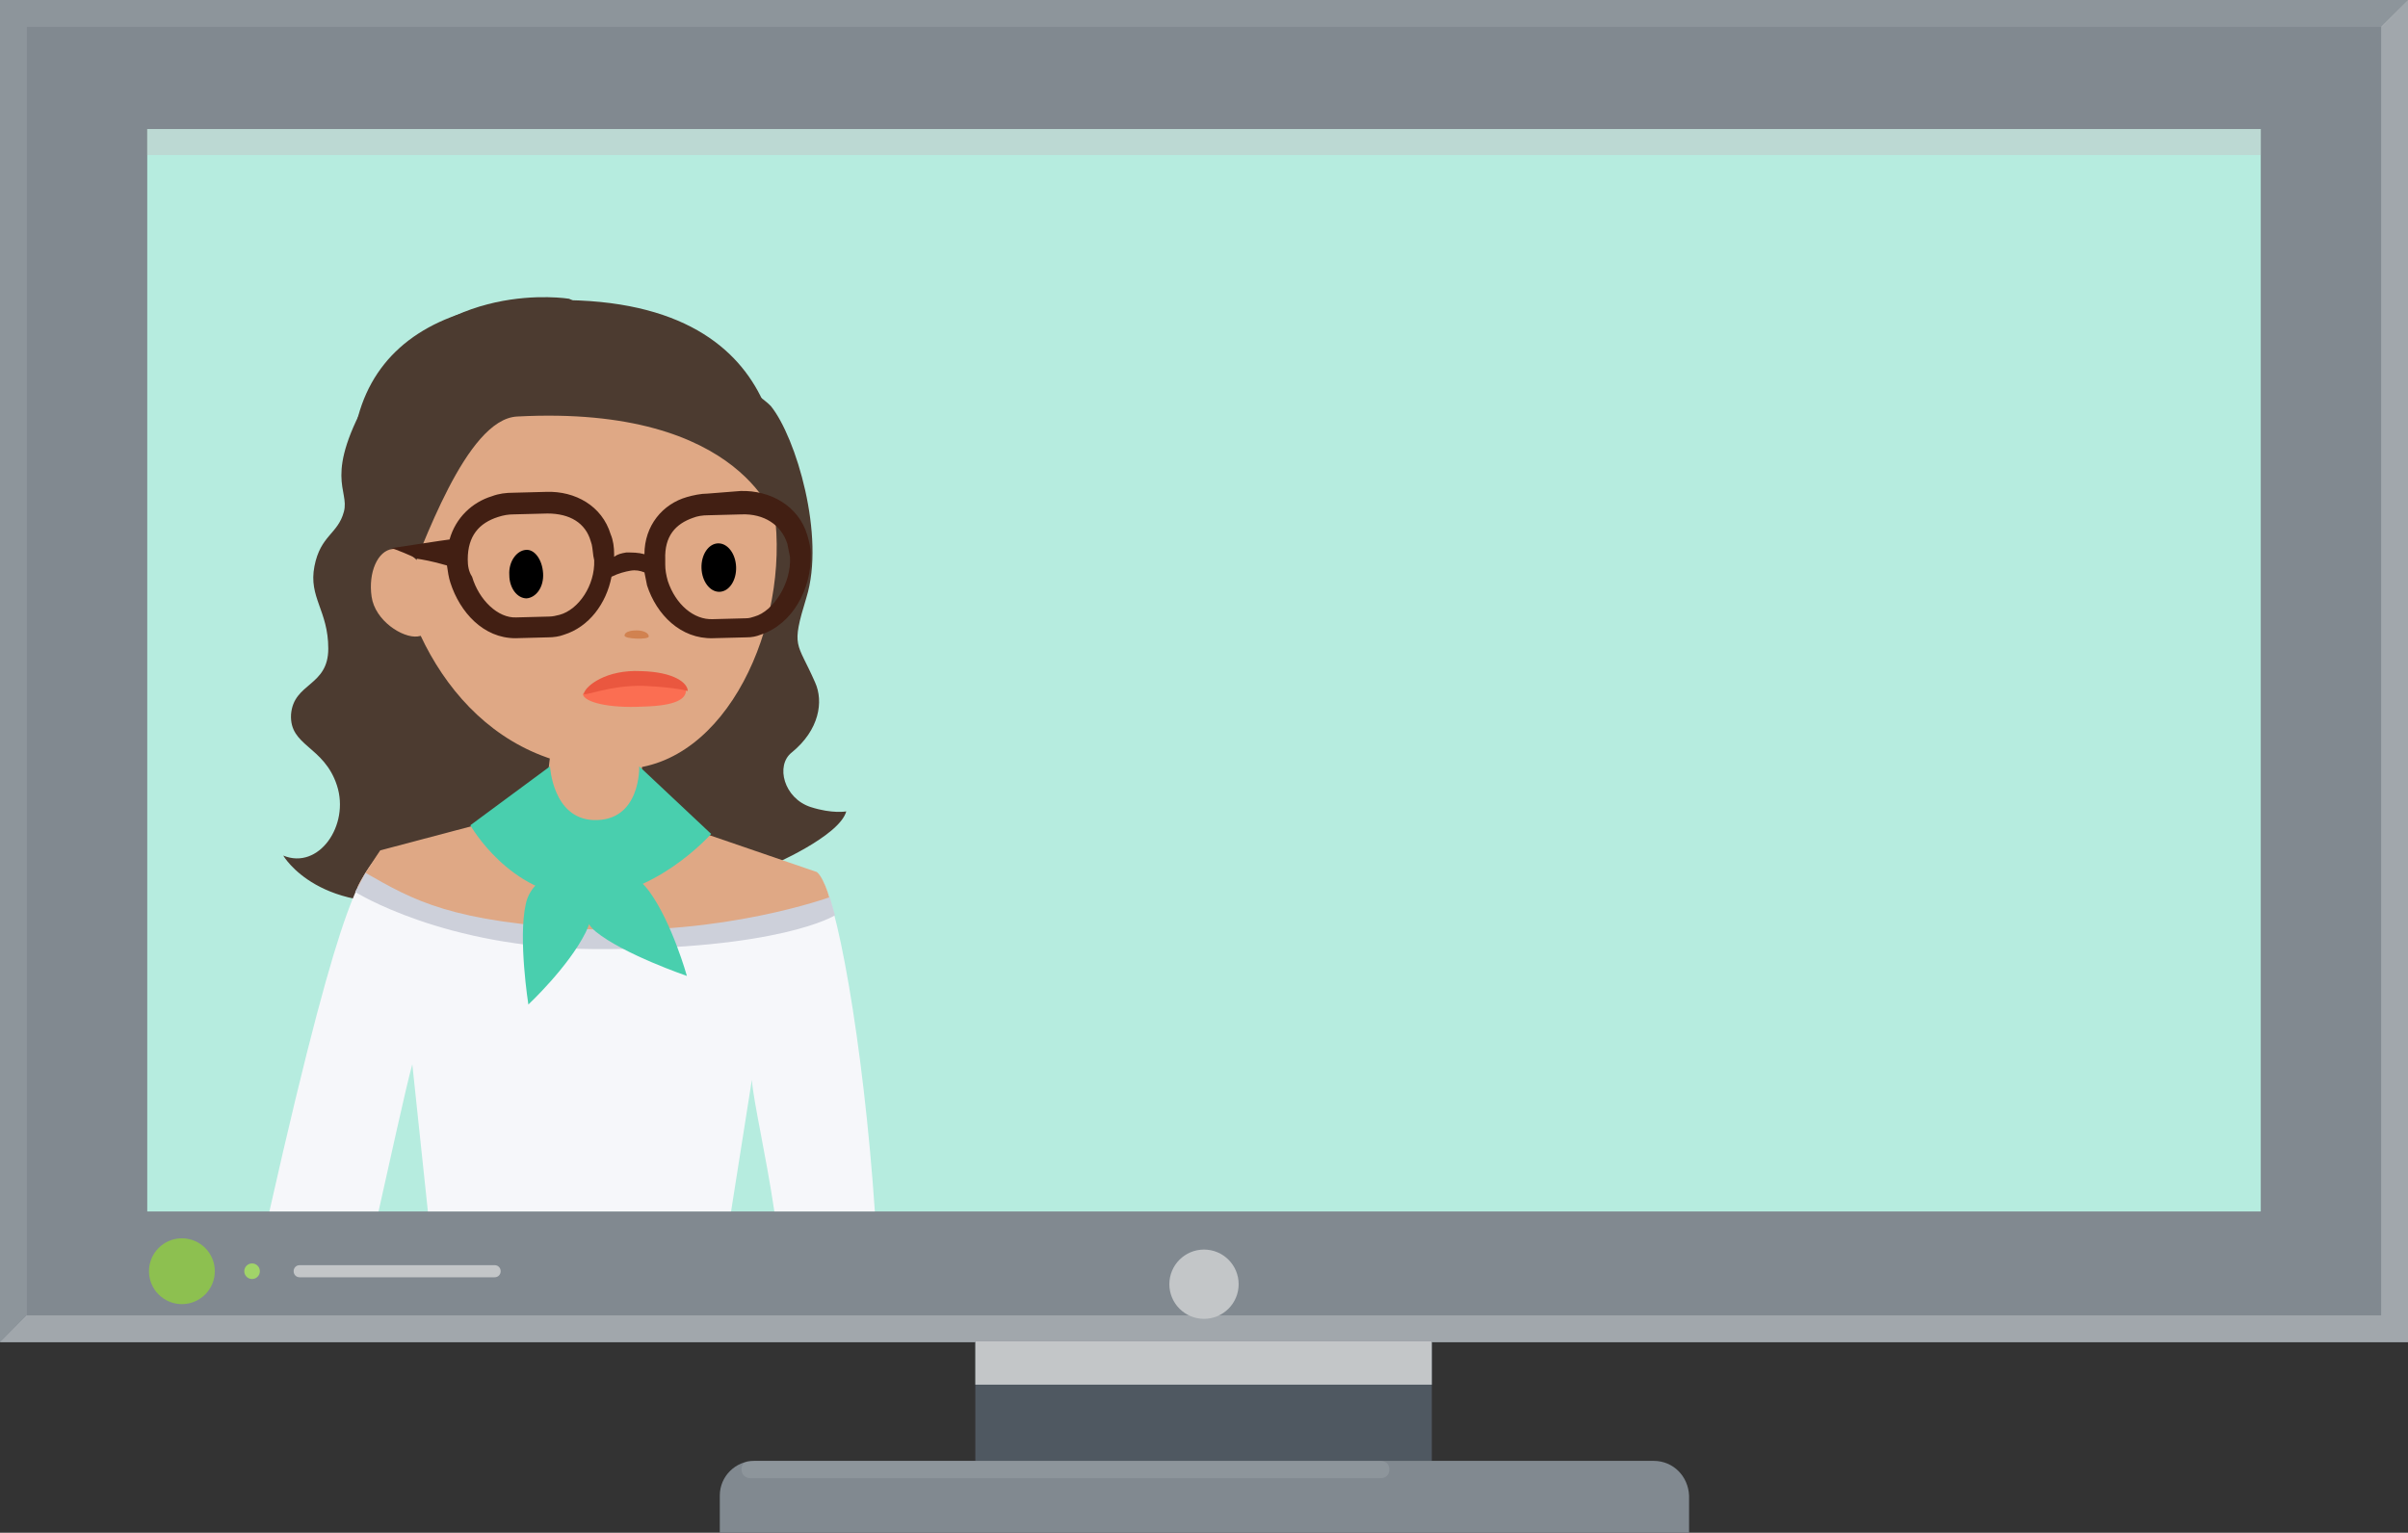 <svg version="1.1" xmlns="http://www.w3.org/2000/svg" x="0px" y="0px" width="278px" height="177px" viewBox="0 0 278 177" xml:space="preserve"><rect x="0" y="0" width="278" height="177" fill="#333333" stroke="none"/><style type="text/css">.st0{fill:#818990;} .st1{opacity:0.5;fill:#C3C6C8;} .st2{opacity:0.1;fill:#FFFFFF;} .st3{fill:#4F5861;} .st4{fill:#C3C6C8;} .st5{fill:#B6ECDF;} .st6{fill:#A1D469;} .st7{fill:#8DC050;} .st8{fill:#4C3B30;} .st9{fill:#F6F7FA;} .st10{fill:#DFA885;} .st11{fill:#FB6E52;} .st12{fill:#EA573F;} .st13{fill:#421F13;} .st14{fill:#D18250;} .st15{fill:#CDD0DA;} .st16{fill:#49CFAE;}</style><g id="TV02"><path class="st0" d="M0 0h278v155H0z"/><path class="st1" d="M274.9 151.9V3.1L278 0v155H0l3.1-3.1z"/><path class="st2" d="M278 0l-3 3.1H3.1V152L0 155V0z"/><path class="st3" d="M112.6 154.9h52.7v13.8h-52.7z"/><path class="st4" d="M112.6 154.9h52.7v5h-52.7z"/><path class="st0" d="M190.9 168.7H87.1c-2.2 0-4 1.8-4 4v4.3H195v-4.3c-.1-2.2-1.8-4-4.1-4z"/><path class="st2" d="M86.6 170.7h72.8c.6 0 1-.4 1-1s-.4-1-1-1H86.6c-.6 0-1 .4-1 1s.5 1 1 1z"/><circle class="st4" cx="139" cy="148.3" r="4"/><path class="st5" d="M17 14.9h244v125H17z"/><path class="st1" d="M17 14.9h244v3H17z"/><path class="st4" d="M34.6 147.5h22.5c.4 0 .7-.3.7-.7 0-.4-.3-.7-.7-.7H34.6c-.4 0-.7.3-.7.7 0 .4.3.7.7.7z"/><circle class="st6" cx="29.1" cy="146.8" r="0.9"/><circle class="st7" cx="21" cy="146.8" r="3.8"/></g><g id="_x30_7"><path class="st8" d="M65.7 34.5S50.6 32 42.8 45.4c-5.6 9.7-2.4 11.1-3.1 13.7s-2.7 2.7-3.4 6.3 1.6 5.1 1.6 9.5-4 3.9-4.3 7.6c-.2 3.7 3.8 3.6 5.3 8.2s-2.1 9.8-6.2 8.1c0 0 4.2 7.3 17.4 4.9 13.2-2.5 29.6 2.5 38.8-3.7 0 0 8-3.4 8.8-6.3 0 0-1.6.3-4.1-.5-3.1-1-4.1-4.8-2.2-6.3 3.2-2.6 3.7-5.9 2.7-8.1-2.1-4.8-2.8-3.9-1-9.8 2.2-7.1-1.2-18.5-4.1-22.1-3.2-3.4-23.3-12.4-23.3-12.4z"/><path class="st9" d="M94.5 101.1c-4-2.6-50.6-2.7-50.6-2.7-2.1 3.2-3.9 2-12.8 41.5h12.6c1.2-5.3 3.1-14.1 3.9-17l1.8 17h35l2.4-15.2c.2 2.6 1.6 8.5 2.6 15.2H101c-1.3-19.3-4.5-37.2-6.5-38.8z"/><path class="st10" d="M63.8 84.9s12.7-8.3 10.7-5.5l-.6 14.3 20.4 7c.9.7 1.9 4 1.6 4.3-4.5 3.6-18.2 3.7-26.7 3.8-10.2.1-23.9-2.1-27.9-6.3-.2-.2 2.6-4.3 2.6-4.3l18.9-5 1-8.3z"/><path class="st10" d="M51.6 45c.4.1 1-2.8 1.5-2.9 32.9-3.8 27.7-.8 35.1 12.1.4.6.7 4.3 1.2 4.6v.3c1.8 13-5.5 29.4-17.4 29.7-16 .5-24.9-13.2-26.6-26.3-.9-7.5 1.5-13.4 6.2-17.5z"/><path class="st11" d="M67.3 80.2c.2.9 3 1.6 6.9 1.4 3.9-.1 5-.9 5-1.9 0 0-1-.9-4.9-.8-3.9.2-7.1.9-7 1.3z"/><path class="st12" d="M67.4 80.1c.2-.9 2.6-2.8 6.6-2.6 3.9.1 5.4 1.4 5.4 2.3 0 0-1.1-.4-5.1-.6-3.9-.1-7 1.3-6.9.9z"/><path class="st8" d="M43.2 67.7s2.2 3.3 3.4.6c2.2-5.1 7.2-19.9 13.1-20.2 26.4-1.4 30 12.5 30 12.5.4-1.9 4.1-24.7-22.8-25.9-20.5-1-31.7 9.6-23.7 33z"/><path class="st10" d="M50 68.5c.4 2.8-.1 4.8-1.8 5-1.7.2-4.9-1.8-5.3-4.6-.4-2.8.7-5.3 2.4-5.5 1.8-.3 4.3 2.2 4.7 5.1z"/><path class="st13" d="M45.2 63.3c.1 0 2.7 1 2.8 1.2.7.1 1.9.3 3.6.8.1.7.2 1.4.4 2 1.1 3.4 3.8 6.4 7.5 6.4l3.8-.1c.6 0 1.3-.1 1.8-.3 2.9-.9 4.9-3.6 5.5-6.7.8-.4 1.6-.6 2.2-.7.6-.1 1.1 0 1.6.2l.3 1.5c1.1 3.4 3.9 6.2 7.6 6.1l3.9-.1c.6 0 1.1-.1 1.6-.3 3.7-1.2 5.9-5.3 5.8-9.3 0-.8-.2-1.5-.4-2.2-1-3.4-4.3-5.2-7.7-5.1l-3.8.3c-.8 0-1.7.2-2.4.4-2.8.8-4.9 3.3-4.9 6.6-.7-.2-1.4-.2-2.1-.2-.6.1-1 .2-1.4.5V64c0-.8-.1-1.6-.4-2.3-1-3.3-4.1-5-7.4-4.9l-3.8.1c-.9 0-1.7.1-2.5.4-2.3.7-4.2 2.5-4.9 5-.2 0-6.6 1-6.7 1zm31.6 1.9v-.6c-.1-2.7 1.2-4.1 3.2-4.8.5-.2 1.1-.3 1.8-.3l3.8-.1c2.6-.1 4.6 1.2 5.3 3.4l.3 1.5c.2 3-1.9 6.3-4.1 6.9-.3.1-.6.2-1 .2l-3.8.1c-2.2.1-4.3-1.7-5.2-4.4-.2-.7-.3-1.3-.3-1.9zM54 64.6c0-2.7 1.3-4.2 3.5-4.9.6-.2 1.2-.3 1.8-.3l3.9-.1c2.6 0 4.4 1.1 5 3.2.2.5.2 1 .3 1.7l.1.5c.1 2.9-1.8 5.7-4 6.3-.4.1-.8.2-1.2.2l-3.8.1c-2.1.1-4.3-2-5.1-4.7-.4-.6-.5-1.3-.5-2z"/><ellipse transform="matrix(.999 -.034 .034 .999 -2.163 2.832)" cx="83" cy="65.6" rx="2" ry="2.8"/><path d="M62.7 66.2c.1 1.6-.8 2.8-1.9 2.9-1.1 0-2-1.2-2-2.7-.1-1.5.8-2.8 1.9-2.9 1-.1 1.9 1.1 2 2.7z"/><path class="st14" d="M74.9 73.5c0-.4-.6-.7-1.4-.7-.8 0-1.4.2-1.4.6 0 .4 2.8.5 2.8.1z"/><path class="st15" d="M42.2 100.8L41 103s10.3 6.5 27.6 6.6c21.5.1 27.8-3.9 27.8-3.9l-.6-2.1s-12.3 4.5-28 3.7-20-3.3-25.6-6.5z"/><path class="st16" d="M63.5 88.5l-9.2 6.8s4.5 8 12.8 8.3c8.3.3 15-7.3 15-7.3l-8.3-7.8s.2 6.4-5.3 6.2c-4.7-.2-5-6.2-5-6.2z"/><path class="st16" d="M67.6 99.5s-6.1.9-6.9 4.9c-.9 4 .3 11.6.3 11.6s4.6-4.3 6.6-8.3c1.9-3.8 0-8.2 0-8.2z"/><path class="st16" d="M67.6 99.2s-2 5.8 1.2 8.4c3.2 2.6 10.5 5.1 10.5 5.1s-1.7-6.1-4.3-9.7-7.4-3.8-7.4-3.8z"/></g></svg>